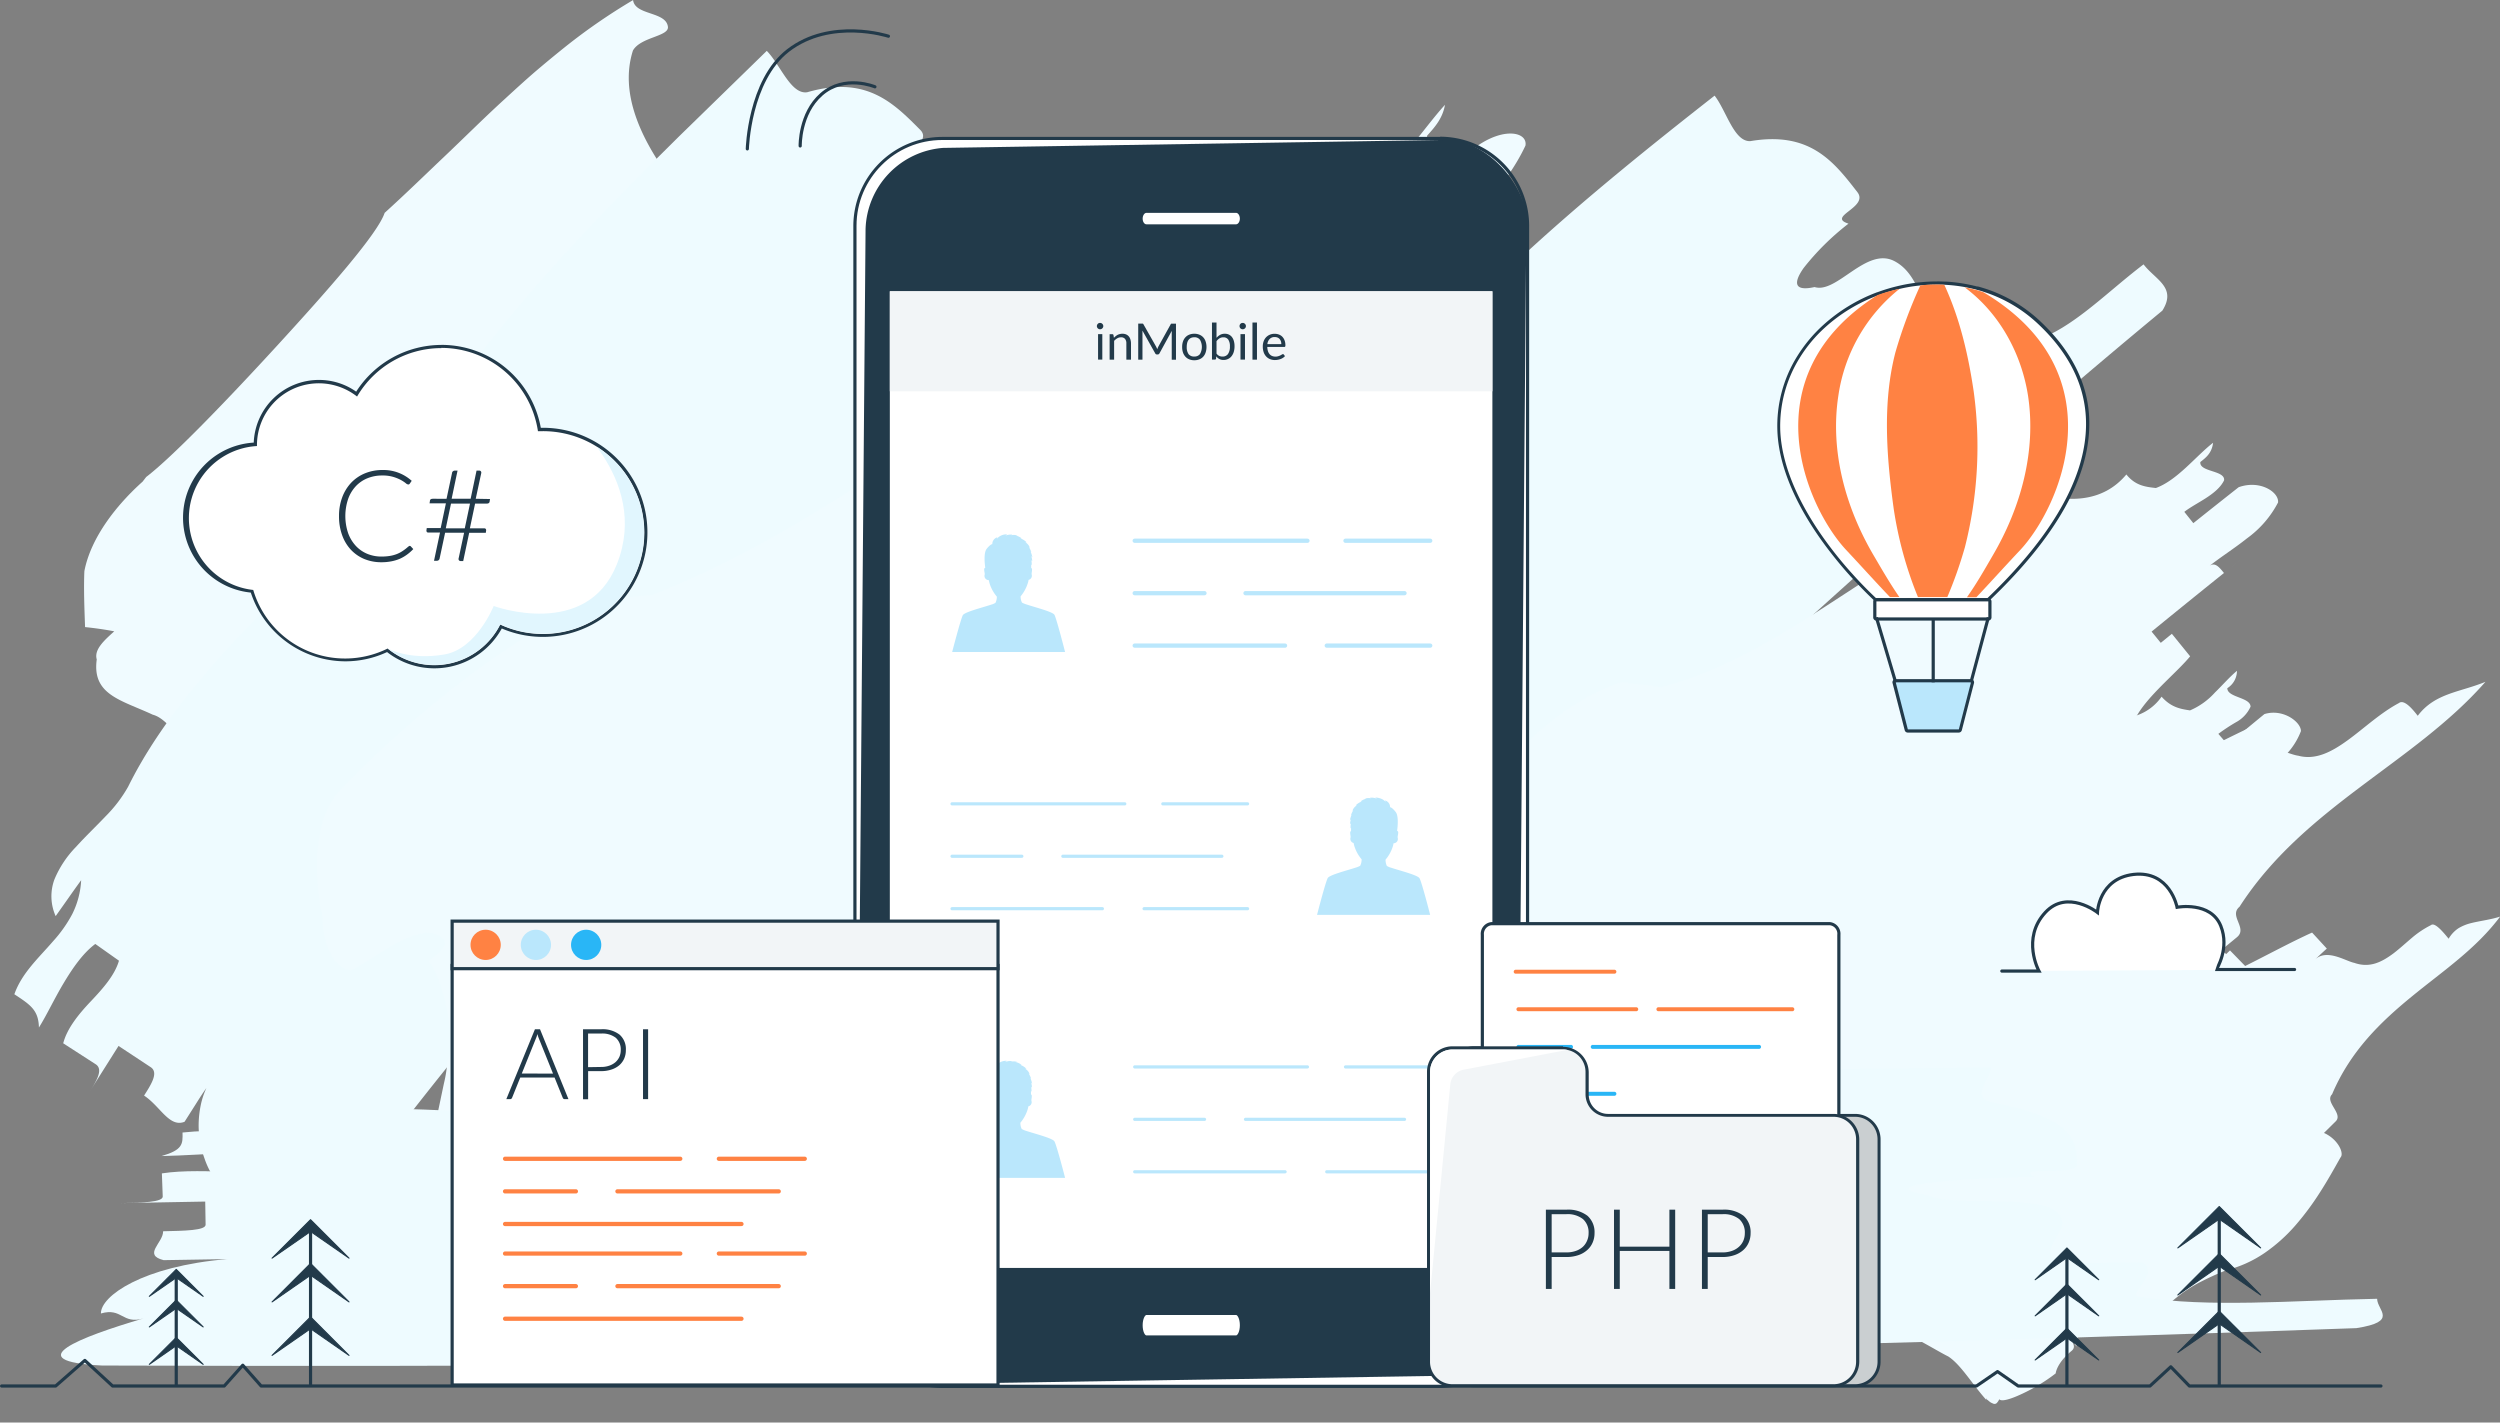 <svg id="Layer_1" data-name="Layer 1" xmlns="http://www.w3.org/2000/svg" xmlns:xlink="http://www.w3.org/1999/xlink" viewBox="0 0 588.4 334.81"><rect x="0" y="0" width="588.4" height="334.81" fill="#808080" stroke="none"/><defs><clipPath id="clip-path" transform="translate(-46.9 35.17)"><path d="M198.5,90.13a23.84,23.84,0,0,1-33.87,21.65,17.36,17.36,0,0,1-26.5,5.64,22.54,22.54,0,0,1-31.63-13.79,17,17,0,0,1,.88-33.87c0-.07,0-.13,0-.19a14.56,14.56,0,0,1,23.56-11.46,23,23,0,0,1,42.59,8.2c.38,0,.74,0,1.12,0A23.87,23.87,0,0,1,198.5,90.13Z" style="fill:none"/></clipPath><clipPath id="clip-path-2" transform="translate(-46.9 35.17)"><rect x="248.49" y="-2.22" width="157.56" height="292.96" rx="20.19" style="fill:none"/></clipPath><clipPath id="clip-path-3" transform="translate(-46.9 35.17)"><path d="M420.07,222.38v-5.24a5.3,5.3,0,0,0-5.3-5.3h-26a5.29,5.29,0,0,0-5.29,5.3v68.18a5.29,5.29,0,0,0,5.29,5.3h89.69a5.3,5.3,0,0,0,5.3-5.3V233a5.3,5.3,0,0,0-5.3-5.3H425.37A5.3,5.3,0,0,1,420.07,222.38Z" style="fill:none"/></clipPath></defs><title>Header2_API</title><path d="M150,145.54c-1.44-1.42-3.37-2.33-3.31-3.74.93-3.74,7.64-.91,8.55-4.62l-2.18-2.44c2.77-.87,5.93-1.52,8.9-2.35a129.21,129.21,0,0,0,8.69-12.12c-.93-.75-1.75-1.49-1.72-2.14.82-2,3.61-3.25,5.92-5l.51-1.29a8.15,8.15,0,0,0-1.46-2.15,15.38,15.38,0,0,1,3.08-1.94c5.68-14.52,11.06-29.92,18-46.08.53-4.48,1.08-9,2.67-12.17,2.86-4.12,8.94-6.55,12.82-9.27-8-8.34-2.63-20.2-11.83-27.69,2.67-1.86,6.68-4.63,4.81-7.32-5.58-8-10.79-18.45-7.58-28.5,1.83-3.22,8.51-3.28,8.23-5.59-.44-3.65-7.75-2.64-8.2-6.28a140,140,0,0,0-15.83,10.9q-3.75,3-7.36,6.08c-2.41,2.09-4.77,4.25-7.12,6.41-4.71,4.29-9.27,8.85-13.95,13.29s-9.35,9-14.21,13.4c-1.62,4.88-13.11,17.94-25.23,31.17s-24.89,26.43-30.9,31l-.83,1.08C74.41,83.6,68.28,91.3,66.76,99.25c-.18,4.12,0,8.69.16,13.17,2.39.25,4.7.58,6.87,1-2.39,2.15-4.79,4.3-4.12,6.62-1.14,8.33,5.7,9.52,13.19,13,3.79,1,5.84,6.49,10.42,6.77l-4,3.57c2.19,2.43,3.34-5.91,6.18-1.15-2.32.63-2.47,3.67-4.06,5.1,3.71,2.53,6.32-4.2,9.24-1-.06,1.53-8.44.25-4.8,4.3.74.81,2.33-.62,3.13-1.34-3.33,5.92-2.1,12.13,6.35,11.87-1.56,1.4-5.27,1.94-6.26,4.06l.08.05c.89-.68,3-1.27,3.78-2l-2.81,2.52c.69.39,1.39.74,2.09,1.09a6,6,0,0,0,2.91-1.17l-1.87,1.67a45.83,45.83,0,0,0,5.14,2c4.59.28,10.28,1.76,11.49.69A241,241,0,0,0,150,145.54Z" transform="translate(-46.9 35.17)" style="fill:#f0fbff"/><path d="M77.05,150c7.77-15.69,20.51-30,33.78-43.34C124,93.15,137.62,80.57,147.09,66.32c11.07-17.22,24.54-33.22,38.45-47.89,3.51-3.72,7-7.31,10.52-10.87S203.16.48,206.65-3l20.72-20.2c3.18,3.24,5.67,10.33,9.52,9.74,13.81-4,20.23,2.43,26.62,8.88,3.22,3.23-6.87,6.73-1.39,7.72a65.66,65.66,0,0,0-9.73,11.91c-2.1,3.62-2.1,6,3,4.23,5.47,1,11.53-11.28,18.62-8.7s7.25,12,14.36,14.53c2.36-2.28,7-7,9.29-9.31,5.55.87,7.34,12,9.67,9.61a30.06,30.06,0,0,0,7.28-4.12c1.16-.86,2.29-1.8,3.41-2.81s2.2-2.11,3.29-3.24c4.33-4.53,8.54-9.75,13.16-14.58,1.65,1.55,3.86,2.51,5.31,3.87A4.37,4.37,0,0,1,341.21,7a6.7,6.7,0,0,1-.81,3.87c-19.44,22.36-39.59,44-59.66,65s-40.05,41.46-59.12,61.57-37.22,39.94-54.12,59.93-32.63,40.18-47.49,61c-8.2,8.63-11.32-3.32-12.18-14.68.31,3.76-5.46.13-5.17,3.9A20.18,20.18,0,0,1,95,237.4a23,23,0,0,1-1.35-7.81,23.74,23.74,0,0,1,.43-4.3,18.49,18.49,0,0,1,1.4-4.39c-.92,1.29-1.76,2.62-2.6,3.95l-2.54,4c-3.6,1.44-5.73-3.68-9.53-6.16,1.73-2.72,3.45-5.43,1.56-6.69l-7.57-5-7,11.09c1.76-2.77,3.52-5.54,1.62-6.78l-7.64-4.93c.88-3.42,3.51-6.73,6.43-9.81s5.71-6.23,6.69-9.63L69.33,187c-2.87,2.13-5.3,5.62-7.48,9.27s-4,7.56-5.79,10.4c-.09-4.1-2-5.35-5.78-7.83,1.75-5,5.76-8.58,9.14-12.51A31.24,31.24,0,0,0,63.89,180,20,20,0,0,0,66,172c-1,1.36-2,2.77-3,4.2l-3,4.25a11.44,11.44,0,0,1-.28-8.66,24.36,24.36,0,0,1,5.08-7.65c2.19-2.43,4.67-4.78,6.88-7.11A32.38,32.38,0,0,0,77.05,150Z" transform="translate(-46.9 35.17)" style="fill:#eefbff"/><path d="M310.72,38.06l5.76-5.34c-19.14,12.07-37.25,25.83-56.26,38.79s-38.72,25.1-59.93,33.37l-12.91,1a125.44,125.44,0,0,0-15.56,8.16c-5,3-10.11,6.55-15.21,10.4a254.3,254.3,0,0,0-29.52,26.24,19.41,19.41,0,0,0-4.52,8.71,33.14,33.14,0,0,0-.86,5,44.36,44.36,0,0,0-.21,5,55.21,55.21,0,0,0,1.38,11.51c-.19,4.73,2.06,11.86,6.68,12.33a61.18,61.18,0,0,0,5.25-3.16c2-1.23,4.12-2.59,6.22-3.64a18.53,18.53,0,0,1,5.93-2,4.69,4.69,0,0,1,4.39,1.58c1.07,1.33-1.23,3.16-3.53,5.08,2.18,2.65,3.71,8,4.55,12.9s.9,9.33-.16,10.29a31.09,31.09,0,0,1-.84,5.6l-1.75,8.31c-1.21,5.83-2.08,11.62-1.8,13.75-1.12,4.84,7.54,6.92,17.05,8.31s20.59,1.82,26,.63c5.9-.55,5.5,6.54,8.86,10.41,1.2-2.17,3.17-2.66,5.08-3.14s3.89-1,5.24-3.14c.52.67,3.91-.93,8-3.28a143.48,143.48,0,0,0,12.21-7.84,8.48,8.48,0,0,1,1.37-2.07,33.4,33.4,0,0,1,6.3-5.66c2.2-1.61,1.23-3,.22-4.38l2,2.76c.12-2.2,1.79-3.42,3.62-4.49s3.81-2,4.45-3.5l2,2.76c2.68-6.18,9.18-6.73,12.7-11.44l2,2.76c2.27-1.67,4.53-3.33,5.54-2l2,2.75c3.28-.28,5.8-6.41,7.84-3.66l-2-2.75a110.76,110.76,0,0,1,12.88-8.23c4.11-2.27,8-4.17,12-6.06,22.42-8.34,43.77-29.07,62.22-49.28,2.3-2,2.35-6.51-2.14-7.16l6.82-5.84c4.53-3.93-1.12-5.84,3.36-9.8,15.06-19,32.2-35.58,48.9-52.34s32.95-33.62,46.08-52.8c-8.92,7.63-17.06,11.92-23.61,21.68-1.26-1.14-3.8-3.42-5.74-1.26-1.61,1.47-3.18,3-4.74,4.63s-3.15,3.23-4.69,4.87c-3.09,3.28-6.05,6.59-9,9.57-6,5.9-11.62,10.62-17.18,11.31-3.28.87-9-.69-15.11,5.46l6.15-6.16L390.92,70l-7.34,5.52-7.83,5.77c-5.23,3.91-10.6,7.64-15.39,10.92l-3.46-3.77c-1.4,1.28-2.78,2.59-4.2,3.86-3.08-1.28-3.82-3.45-3.14-6.18s2.82-6,5.62-9.48,6.19-7.17,9.46-10.69l4.72-5.08c1.45-1.63,2.76-3.19,3.85-4.58l-4.82-4.84-3.94,4L362.06,53c5.87-5.92,11.34-11.24,16.59-16.8l8-8.34L394.85,19l-7.56,8.16c-1.25-1.17-2.48-2.33-4.39-.32,3.79-4,8.33-8.34,12.58-12.91s8-9.58,10.45-14.83c.56-3.19-5.13-4.52-11.9.48C388.55,5.7,384.8,9.7,379.2,15.74l-2.5-2.34c3.71-4,10.59-8.84,13-14.11.55-3.19-7.46.63-6.9-2.55,1.82-2,3.64-4.07,4.19-7.24-2.74,3-5.57,6.91-8.64,10.54a56,56,0,0,1-9.69,9.52c-3.08.84-6.22,1.56-8.68-.78-8,10.91-19.31,14.9-30.9,14.3-2.14-.31-5.26,2.1-8.56,5.28-1.64,1.61-3.37,3.35-5,5S312.16,36.72,310.72,38.06Z" transform="translate(-46.9 35.17)" style="fill:#f0fbff"/><path d="M293.82,137.81a113.5,113.5,0,0,1,16.12-18.51c3.06-2.9,6.25-5.74,9.5-8.53s6.62-5.52,10-8.26c13.39-11,27-21.7,36.71-34.49,22.83-31.34,54.57-57.39,84.3-80.68C453.23-9.09,455-1.8,458.84-1.95c14.07-2.38,19.63,4.8,25.21,12,2.79,3.59-7.33,5.75-2.09,7.42a60,60,0,0,0-10.55,10.43c-2.33,3.31-2.48,5.61,2.57,4.49,5.23,1.64,12.18-9.56,18.79-6.1s6,12.63,12.57,16.1l9.7-7.53c5.2,1.73,5.92,12.65,8.34,10.78,5-1,9.57-3.83,14.11-7.29s9.06-7.61,13.92-11.3c2.75,3.61,7.89,5.4,4.42,10.89-41,33.9-80.94,70.24-120.62,106.58s-79.21,72.67-120,106.77c-10.36,6.7-10.05-6.1-8.1-17.35-.64,3.74-5.33-1.2-6,2.56-4.69-4.93-8.09-17.39-.68-27.49l-6.71,6.34c-3.79.47-4.68-4.95-7.8-8.25,2.24-2.12,4.48-4.25,2.92-5.9l-6.22-6.61-9,8.53c2.24-2.13,4.49-4.26,2.93-5.91l-6.24-6.6c2.94-6,12.89-9,15.88-14.91l-4.64-5c-6.11,2.61-11.41,10.63-15.92,14.94.71-3.8-.85-5.45-4-8.75,5.28-8.1,16.78-9.52,19-20.89l-6.88,6.39c-1.59-6.3,2.06-10.45,6.77-14S291.09,141.79,293.82,137.81Z" transform="translate(-46.9 35.17)" style="fill:#eefbff"/><path d="M511,88.52l3.94-3.23c-13.9,5.87-26.1,14.33-38.35,22.24S452,122.85,438,126.54l-9.42-1.13C415.21,129.69,403.74,141,396,151.24c-1,1.27-1.21,3.35-1,5.74,0,.6.11,1.22.19,1.85s-.06,1.47-.05,2.2,0,1.54,0,2.31.05,1.52,0,2.32c0,1.6.12,3,.15,4.48a28.83,28.83,0,0,0,.38,3.7c.41,2,.8,3.24.8,3.24a17.58,17.58,0,0,0,2,7.42c1.26,2.34,3,4.19,5.11,4.57.6-.29,1.28-.65,2-1.08l2.43-1.43c1-.57,1.83-1,2.74-1.5a19.15,19.15,0,0,1,2.48-1l.59-.19.5-.1c.32,0,.65-.08,1-.1a7,7,0,0,1,1.89.16,6.09,6.09,0,0,1,3.46,2.37c1,1.36-.26,2.35-1.56,3.34a28.27,28.27,0,0,1,3,5.34,59.52,59.52,0,0,1,2.33,6.69c1.25,4.44,2,8.32,1.3,8.91.43,1.91.32,6.59,1.19,11.38a36.72,36.72,0,0,0,1.81,6.8,24.48,24.48,0,0,0,2.19,4.52c.15,1.78,2.08,3.33,5,4.62,1.59.63,2.84,1.23,4.36,1.84l4.81,1.91c3.35,1.32,6.94,2.9,9.92,4.4,1.5.75,2.85,1.45,4,2.06a6.32,6.32,0,0,1,1.39.93,6.61,6.61,0,0,0,1.11.64c3.43,1.65,5.17,6.79,8.48,10.71-.07-.48.19-.69.68-.8.18,0,.59-.11,1-.17s.78-.09,1.18-.13c1.58-.14,3.17-.28,4.08-2,.52.68,3.18-.28,6.25-1.82a58.45,58.45,0,0,0,8.5-5.3s.37-2.43,4.44-5.69c1.37-1.09.3-2.43-.76-3.76l2.13,2.67c-.77-3.76,4.09-3.26,4.39-5.69l2.14,2.67c.54-4.84,5.38-4.35,7-7.85l2.15,2.66c1.35-1.09,2.7-2.17,3.77-.85l2.15,2.65c2.42.24,2.92-4.59,5.08-1.94L522,232.2c5.35-4.35,10.39-6.28,15.42-8.21,14.9-3.39,25.77-16.84,35.18-29.07,1.29-1.07.4-4.77-3.06-6.33,1.28-1.07,2.58-2.13,3.86-3.19,2.57-2.13-2-5,.59-7.15,15.18-23.57,41.06-33.75,57.89-52.95-6,2.48-11.9,2.63-15.94,8-1.05-1.35-3.16-4-4.43-3-4.36,2.31-8.26,6-12.07,8.76s-7.56,4.73-11.64,3.63c-2.36-.29-6.88-3.22-10.75-.05l3.87-3.16-3.23-4c-6.25,2.89-13.8,6.84-20.06,9.79l-3.25-3.95-2.59,2.13c-10.2-7.11,5.15-17.53,10.58-24.15L558.07,114l-2.61,2.13-2.16-2.65c7.83-6.39,14.38-11.68,22.3-18l-5.27,4.21c-1.07-1.33-2.14-2.67-3.46-1.62,2.64-2.11,5.88-4.14,8.85-6.51a24.23,24.23,0,0,0,7.34-8.46c.28-2.4-4.19-5.41-9.27-3.6-4,3.15-6.68,5.28-10.67,8.46L561,85.3c2.68-2.12,7.7-4,9.36-7.42.29-2.4-5.88-1.91-5.59-4.31,1.36-1.06,2.71-2.12,3-4.53-4.1,3.18-8.38,8.78-13.46,10.65-2.4-.27-4.81-.53-6.95-3.19-5.58,6.69-14.1,7-23.45,3.63C520.41,78.56,514.9,85.29,511,88.52Z" transform="translate(-46.9 35.17)" style="fill:#f0fbff"/><path d="M524.18,139.47l3.08-3c-11.81,5.4-21.3,13.16-30.6,20s-18.49,12.83-29.56,14.93c-2-.46-6.06-1.42-8.06-1.91C448.76,171.9,441.73,180,436.93,188a2.22,2.22,0,0,0-.19.41l-.07.24c0,.07-.12.22-.17.33a9.28,9.28,0,0,0-.62,1.55,16.57,16.57,0,0,0-.54,1.88l-.21,1c-.08.36-.15.73-.21,1.1-.14.75-.2,1.48-.29,2.27s-.17,1.62-.21,2.42q0,.6,0,1.2c0,.38.06.75.1,1.13.07.74.18,1.47.29,2.19a47.08,47.08,0,0,0,1.87,7.31c.63,1.87,1.13,3,1.13,3,.69,4.14,4.17,10.49,8,11.41a37.37,37.37,0,0,0,3.53-2c.68-.39,1.37-.79,2.1-1.15.36-.19.72-.36,1.09-.53s.81-.37,1.21-.53c3.26-1.32,5.88-1.1,7.94,1.61,1,1.36-.22,2.29-1.73,3.52a28.08,28.08,0,0,1,3.13,5.29c1,2.09,1.92,4.37,2.8,6.45,1.7,4.16,3,7.71,2.45,8.23.66,1.8,1.22,6.11,2.62,10.48a37.48,37.48,0,0,0,4.7,10.2c.31,1.58,2.23,3.13,5.06,4.55,1.52.69,2.79,1.39,4.27,2.1l4.65,2.19c3.22,1.5,6.58,3.17,9.43,4.72s5.12,2.91,6.37,3.51c3,1.94,5.59,6.46,9,10.27a.62.62,0,0,1-.06-.41s0,0,.07.12l.11.16a2.26,2.26,0,0,0,.21.16l.48.4a2.75,2.75,0,0,0,.58.32c.21.08.33.18.55.15a.7.7,0,0,0,.49-.2s.18-.2.29-.36a3.45,3.45,0,0,0,.3-.54c.52.68,2.91-.09,5.64-1.4a41.16,41.16,0,0,0,7.64-4.68s.14-2.33,3.75-5.31c1.21-1,.11-2.31-1-3.62l2.2,2.62c-1-3.6,3.54-3,3.6-5.33l2.23,2.59c.08-4.61,4.71-4,5.83-7.37l2.28,2.55c1.13-1,2.25-2,3.4-.78l2.29,2.54c2.29.22,2.26-4.37,4.57-1.85l-2.31-2.52a33.91,33.91,0,0,1,6.67-4.75,69.57,69.57,0,0,1,6.64-3.05,28.14,28.14,0,0,0,9-4.05,38.67,38.67,0,0,0,7.23-6.46,65,65,0,0,0,5.82-7.82c1.77-2.75,3.29-5.47,4.82-8.2.94-.93-.53-4.3-3.88-5.78l2.76-2.73c1.84-1.81-2.68-4.56-.85-6.37,4.33-10.23,11.51-17.09,18.88-23.11s15-11.13,20.67-18.71c-2.32.74-4.69,1-6.82,1.53a10.74,10.74,0,0,0-3,1.22,7.49,7.49,0,0,0-2.3,2.46c-1.08-1.32-3.24-4-4.16-3.2a22.62,22.62,0,0,0-4.59,3.08c-1.43,1.21-2.79,2.46-4.17,3.52-2.78,2.07-5.6,3.57-9.28,2.28-2.06-.41-6.47-3.42-9.26-.77.93-.88,1.86-1.76,2.79-2.59-1.15-1.26-3.47-3.77-3.47-3.77-4.91,2.22-10.8,5.41-15.75,7.87l-3.57-3.67-1.89,1.83c-5.14-3.36-4.79-7.27-2.67-11.1s6-7.46,7.85-10.38l-4.64-5-2,1.85-2.33-2.49c2.95-2.81,5.77-5.27,8.52-7.8s5.63-4.91,8.7-7.6l-4.1,3.57c-1.12-1.29-2.25-2.58-3.28-1.68,2.08-1.79,4.64-3.53,7-5.48a16.58,16.58,0,0,0,5.54-7.34c0-2.18-4.27-5.36-8.6-4-3.26,2.68-5.45,4.46-8.6,7.24l-2.24-2.59a43.59,43.59,0,0,1,4.16-2.74,7.8,7.8,0,0,0,3.42-3.65c0-2.24-5.48-2.13-5.47-4.36a4.83,4.83,0,0,0,2.27-4.08c-1.68,1.38-3.36,3.33-5.18,5.1a16.74,16.74,0,0,1-5.87,4.21c-2.21-.34-4.43-.68-6.69-3.23a11.7,11.7,0,0,1-8.71,5c-3.61.37-7.77-.41-12.27-2-1.69-.75-3.58.44-5.43,2.19S525.74,138,524.18,139.47Z" transform="translate(-46.9 35.17)" style="fill:#f0fbff"/><path d="M170.14,226.28c49.65-5,110.29.64,160.34-3.65,60.06-5.7,125.09-5.95,185-6.57,0,2.72-4.92,6.86.09,8.17,20,3.85,20.1,9.3,20.16,14.75,0,2.72-15,.17-10,2.84-15,.2-40,1.75-25,4.34,5,2.7,25-.25,30.07,3.77s-4.9,8.23.15,12.26l20.06-.26c5,2.66-4.9,8.25.11,8.18,7.55,1.25,16.34,1.46,25.76,1.31s19.46-.72,29.5-.91c0,2.72,5.16,5.35-4.87,6.91q-66,2.38-132.59,4.07t-133.25,2.92q-66.64,1.17-133,1.64c-44.2.3-88.2.32-131.77.17-19.94-1-5.14-6.7,9.75-11.08-5,1.46-5-2.63-10-1.17-.08-4.07,9.76-11.13,29.76-12.8l-15,.25c-5-1.26-.07-4.08-.12-6.8,5-.11,10-.18,10-1.54s-.07-4.09-.09-5.45l-20,.37c5-.1,10-.19,10-1.55L85,241c10-1.56,25.09,1,35.11-.55l-.06-4.08c-10.06-1.2-25.08.35-35.12.55,5-1.46,5-2.82,4.93-5.54,15-1.59,30.16,2.23,45.15-2l-15.05.19C130,222.61,155.11,227.75,170.14,226.28Z" transform="translate(-46.9 35.17)" style="fill:#eefbff"/><polyline points="0.38 326.21 13.1 326.21 19.97 320.19 26.5 326.21 52.78 326.21 57.14 321.32 61.46 326.21 465.19 326.21 470.14 322.82 475 326.21 506.02 326.21 510.92 321.69 515.29 326.21 560.38 326.21" style="fill:none;stroke:#223a4a;stroke-linecap:round;stroke-linejoin:round;stroke-width:0.75px"/><path d="M518.05,193.38l8.74,0s-4.21-7.66,1.51-13.81c5.15-5.55,12.25,0,12.25,0s.32-7.93,8.46-8.93c8.63-1,10.29,7.72,10.29,7.72s7.93-1.48,10.29,4.41c2.12,5.28-1,10.09-1,10.24l18.36,0" transform="translate(-46.9 35.17)" style="fill:#fff;stroke:#223a4a;stroke-linecap:round;stroke-miterlimit:10;stroke-width:0.75px"/><line x1="41.48" y1="299.37" x2="41.48" y2="326.04" style="fill:#fff;stroke:#223a4a;stroke-linecap:round;stroke-miterlimit:10;stroke-width:0.75px"/><polygon points="35.14 305.11 41.48 298.76 47.82 305.11 41.48 300.71 35.14 305.11" style="fill:#223a4a;stroke:#223a4a;stroke-linecap:round;stroke-linejoin:round;stroke-width:0.25px"/><polygon points="35.14 312.31 41.48 305.97 47.82 312.31 41.48 307.91 35.14 312.31" style="fill:#223a4a;stroke:#223a4a;stroke-linecap:round;stroke-linejoin:round;stroke-width:0.25px"/><polygon points="35.14 321.12 41.48 314.78 47.82 321.12 41.48 316.72 35.14 321.12" style="fill:#223a4a;stroke:#223a4a;stroke-linecap:round;stroke-linejoin:round;stroke-width:0.25px"/><line x1="73.09" y1="287.93" x2="73.09" y2="326.04" style="fill:#fff;stroke:#223a4a;stroke-linecap:round;stroke-miterlimit:10;stroke-width:0.75px"/><polygon points="64.03 296.12 73.09 287.06 82.15 296.12 73.09 289.84 64.03 296.12" style="fill:#223a4a;stroke:#223a4a;stroke-linecap:round;stroke-linejoin:round;stroke-width:0.25px"/><polygon points="64.03 306.42 73.09 297.35 82.15 306.42 73.09 300.13 64.03 306.42" style="fill:#223a4a;stroke:#223a4a;stroke-linecap:round;stroke-linejoin:round;stroke-width:0.25px"/><polygon points="64.03 319.01 73.09 309.94 82.15 319.01 73.09 312.72 64.03 319.01" style="fill:#223a4a;stroke:#223a4a;stroke-linecap:round;stroke-linejoin:round;stroke-width:0.25px"/><line x1="522.32" y1="284.9" x2="522.32" y2="325.9" style="fill:#fff;stroke:#223a4a;stroke-linecap:round;stroke-miterlimit:10;stroke-width:0.75px"/><polygon points="512.57 293.71 522.32 283.96 532.07 293.71 522.32 286.93 512.57 293.71" style="fill:#223a4a;stroke:#223a4a;stroke-linecap:round;stroke-linejoin:round;stroke-width:0.25px"/><polygon points="512.57 304.79 522.32 295.04 532.07 304.79 522.32 298.01 512.57 304.79" style="fill:#223a4a;stroke:#223a4a;stroke-linecap:round;stroke-linejoin:round;stroke-width:0.25px"/><polygon points="512.57 318.33 522.32 308.58 532.07 318.33 522.32 311.55 512.57 318.33" style="fill:#223a4a;stroke:#223a4a;stroke-linecap:round;stroke-linejoin:round;stroke-width:0.25px"/><line x1="486.47" y1="294.43" x2="486.47" y2="325.9" style="fill:#fff;stroke:#223a4a;stroke-linecap:round;stroke-miterlimit:10;stroke-width:0.75px"/><polygon points="478.99 301.2 486.47 293.71 493.96 301.2 486.47 295.99 478.99 301.2" style="fill:#223a4a;stroke:#223a4a;stroke-linecap:round;stroke-linejoin:round;stroke-width:0.25px"/><polygon points="478.99 309.7 486.47 302.21 493.96 309.7 486.47 304.49 478.99 309.7" style="fill:#223a4a;stroke:#223a4a;stroke-linecap:round;stroke-linejoin:round;stroke-width:0.25px"/><polygon points="478.99 320.09 486.47 312.61 493.96 320.09 486.47 314.89 478.99 320.09" style="fill:#223a4a;stroke:#223a4a;stroke-linecap:round;stroke-linejoin:round;stroke-width:0.25px"/><path d="M222.79-.13s.42-16.06,9.58-23.15C242.44-31.06,256-26.65,256-26.65" transform="translate(-46.9 35.17)" style="fill:none;stroke:#223a4a;stroke-linecap:round;stroke-miterlimit:10;stroke-width:0.75px"/><path d="M235.23-.82s-.17-7.63,5-12.14c5.44-4.79,12.59-1.78,12.59-1.78" transform="translate(-46.9 35.17)" style="fill:none;stroke:#223a4a;stroke-linecap:round;stroke-miterlimit:10;stroke-width:0.75px"/><path d="M149.11,121.72a17.5,17.5,0,0,1-11-3.86,22.67,22.67,0,0,1-9.93,2.28A23.13,23.13,0,0,1,106.21,104a17.34,17.34,0,0,1,.78-34.6,14.94,14.94,0,0,1,23.83-11.84,23.36,23.36,0,0,1,43,8.37h.1l.7,0a24.25,24.25,0,1,1,0,48.49,23.9,23.9,0,0,1-9.83-2.11A17.7,17.7,0,0,1,149.11,121.72Z" transform="translate(-46.9 35.17)" style="fill:#fff"/><path d="M150.77,46.71a23,23,0,0,1,22.74,19.6c.38,0,.74,0,1.12,0a23.87,23.87,0,1,1-10,45.52,17.36,17.36,0,0,1-26.5,5.64,22.54,22.54,0,0,1-31.63-13.79,17,17,0,0,1,.88-33.87c0-.07,0-.13,0-.19a14.56,14.56,0,0,1,23.56-11.46,23,23,0,0,1,19.85-11.4m0-.75a23.9,23.9,0,0,0-20.06,11,15.18,15.18,0,0,0-8.77-2.76A15.35,15.35,0,0,0,106.62,69a17.71,17.71,0,0,0-.69,35.3,23.51,23.51,0,0,0,22.22,16.18A23.13,23.13,0,0,0,138,118.3,18.11,18.11,0,0,0,165,112.75a24.61,24.61,0,1,0,9.67-47.24l-.49,0A23.74,23.74,0,0,0,150.77,46Z" transform="translate(-46.9 35.17)" style="fill:#223a4a"/><g style="clip-path:url(#clip-path)"><path d="M179.23,61.62s21,15.49,12.86,36c-7.08,17.87-29,9.84-29,9.84s-4,10.08-11.56,11.4c-8.36,1.45-13.41-1.43-13.41-1.43l14.55,28.46,65.95-32.09-5.45-49.53Z" transform="translate(-46.9 35.17)" style="fill:#e1f6fe"/></g><path d="M143.32,93.31a.33.33,0,0,1,.25.1l.6.65a10.74,10.74,0,0,1-1.43,1.27,9.35,9.35,0,0,1-1.7,1,9.94,9.94,0,0,1-2,.61,12.16,12.16,0,0,1-2.42.22,10.47,10.47,0,0,1-4-.77,9.2,9.2,0,0,1-3.15-2.19,9.89,9.89,0,0,1-2.05-3.43,12.94,12.94,0,0,1-.73-4.47,12.44,12.44,0,0,1,.75-4.41,10.19,10.19,0,0,1,2.1-3.43,9.45,9.45,0,0,1,3.24-2.22,10.83,10.83,0,0,1,4.17-.79A9.92,9.92,0,0,1,143.8,78l-.47.68a.41.41,0,0,1-.37.18,1.22,1.22,0,0,1-.59-.33,8.09,8.09,0,0,0-1.12-.73,9.84,9.84,0,0,0-1.8-.73,8.77,8.77,0,0,0-2.57-.33,9.16,9.16,0,0,0-3.52.66,7.73,7.73,0,0,0-2.74,1.89,8.62,8.62,0,0,0-1.79,3,12.63,12.63,0,0,0,0,8,8.81,8.81,0,0,0,1.8,3,7.7,7.7,0,0,0,2.69,1.88,8.62,8.62,0,0,0,3.35.65,12.28,12.28,0,0,0,2-.15,8,8,0,0,0,1.65-.45,7.38,7.38,0,0,0,1.39-.74,10.58,10.58,0,0,0,1.28-1l.15-.09A.28.28,0,0,1,143.32,93.31Z" transform="translate(-46.9 35.17)" style="fill:#223a4a"/><path d="M162.23,82.28l-.09.57a.52.52,0,0,1-.19.38.76.76,0,0,1-.47.12h-2.76l-1.23,5.83h3.38a.46.46,0,0,1,.36.14.57.57,0,0,1,.07.46l-.06.45h-3.91l-1.41,6.65h-.6a.49.49,0,0,1-.4-.18.52.52,0,0,1-.07-.48l1.28-6h-4.47l-1.28,6a.67.67,0,0,1-.25.46.77.77,0,0,1-.45.14h-.63l1.41-6.65h-2.73a.46.46,0,0,1-.37-.13.65.65,0,0,1-.08-.48l.06-.44h3.28l1.23-5.83H148l.09-.57c0-.33.27-.5.68-.5H152l1.29-6.06a.59.59,0,0,1,.23-.42.71.71,0,0,1,.46-.15h.61l-1.39,6.63h4.47l1.39-6.63h.63a.48.48,0,0,1,.39.17.53.53,0,0,1,.08.46l-1.29,6Zm-4.71,1.07h-4.47l-1.23,5.83h4.47Z" transform="translate(-46.9 35.17)" style="fill:#223a4a"/><rect x="201.22" y="32.58" width="158.31" height="293.71" rx="20.57" style="fill:#223a4a"/><path d="M385.86-2.22A20.25,20.25,0,0,1,406.05,18V270.55a20.24,20.24,0,0,1-20.19,20.19H268.69a20.25,20.25,0,0,1-20.2-20.19V18a20.26,20.26,0,0,1,20.2-20.2H385.86m0-.75H268.69a21,21,0,0,0-20.95,21V270.55a21,21,0,0,0,20.95,20.94H385.86a21,21,0,0,0,20.94-20.94V18A21,21,0,0,0,385.86-3Z" transform="translate(-46.9 35.17)" style="fill:#223a4a"/><path d="M316.73,18h21.09c.7,0,1.27-.77,1.27-1.72h0c0-1-.57-1.73-1.27-1.73H316.73c-.7,0-1.27.78-1.27,1.73h0C315.46,17.18,316,18,316.73,18Z" transform="translate(-46.9 35.17)" style="fill:#fff"/><path d="M316.73,18h21.09c.7,0,1.27-.77,1.27-1.72s-.57-1.73-1.27-1.73H316.73c-.7,0-1.27.78-1.27,1.73S316,18,316.73,18Z" transform="translate(-46.9 35.17)" style="fill:none;stroke:#223a4a;stroke-miterlimit:10;stroke-width:0.75px"/><path d="M316.73,279.51h21.09c.7,0,1.27-1.25,1.27-2.78h0c0-1.53-.57-2.78-1.27-2.78H316.73c-.7,0-1.27,1.25-1.27,2.78h0C315.46,278.26,316,279.51,316.73,279.51Z" transform="translate(-46.9 35.17)" style="fill:#fff"/><path d="M316.73,279.51h21.09c.7,0,1.27-1.25,1.27-2.78s-.57-2.78-1.27-2.78H316.73c-.7,0-1.27,1.25-1.27,2.78S316,279.51,316.73,279.51Z" transform="translate(-46.9 35.17)" style="fill:none;stroke:#223a4a;stroke-miterlimit:10;stroke-width:0.75px"/><g style="clip-path:url(#clip-path-2)"><path d="M385.86-2.22l-117,1.86a19.77,19.77,0,0,0-18.24,19.07l-2.09,251.84L235.25-11.35Z" transform="translate(-46.9 35.17)" style="fill:#fff"/><path d="M268.8,290.5l117-1.85a19.79,19.79,0,0,0,18.25-19.08l2.08-251.84,13.24,281.9Z" transform="translate(-46.9 35.17)" style="fill:#fff"/></g><rect x="209.06" y="68.19" width="142.57" height="230.62" style="fill:#fff"/><path d="M398.15,33.39V263.25H256.33V33.39H398.15m.75-.75H255.58V264H398.9V32.64Z" transform="translate(-46.9 35.17)" style="fill:#223a4a"/><rect x="209.43" y="68.56" width="141.82" height="23.54" style="fill:#f2f5f7"/><path d="M306.57,41.58a.68.68,0,0,1-.06.29.81.81,0,0,1-.17.24.78.78,0,0,1-.24.16.77.77,0,0,1-.3.06.64.64,0,0,1-.28-.06.74.74,0,0,1-.4-.4.68.68,0,0,1-.06-.29.72.72,0,0,1,.06-.29.78.78,0,0,1,.16-.24.81.81,0,0,1,.24-.17.82.82,0,0,1,.28-.05,1,1,0,0,1,.3.05.87.87,0,0,1,.41.41A.72.72,0,0,1,306.57,41.58Zm-.23,1.89v6h-1v-6Z" transform="translate(-46.9 35.17)" style="fill:#223a4a"/><path d="M309.07,44.34a3.88,3.88,0,0,1,.42-.39,3.37,3.37,0,0,1,.46-.31,2.39,2.39,0,0,1,.53-.19,2.22,2.22,0,0,1,.59-.07,2.14,2.14,0,0,1,.87.16,1.71,1.71,0,0,1,.63.46,1.91,1.91,0,0,1,.38.72,3.14,3.14,0,0,1,.14.94v3.82H312V45.66a1.6,1.6,0,0,0-.31-1.06,1.16,1.16,0,0,0-.95-.38,1.67,1.67,0,0,0-.87.23,2.84,2.84,0,0,0-.75.61v4.42h-1.06v-6h.63a.27.27,0,0,1,.28.22Z" transform="translate(-46.9 35.17)" style="fill:#223a4a"/><path d="M323.68,41v8.5h-1V43l0-.29L319.79,48a.46.46,0,0,1-.42.26h-.17a.45.45,0,0,1-.41-.26l-3-5.35c0,.21,0,.41,0,.59v6.24h-1V41h.84a.7.7,0,0,1,.24,0,.3.3,0,0,1,.16.17L319,46.41c.05.09.09.19.14.3a2.88,2.88,0,0,1,.13.31l.12-.32.14-.3,2.89-5.22a.3.3,0,0,1,.16-.17.7.7,0,0,1,.24,0Z" transform="translate(-46.9 35.17)" style="fill:#223a4a"/><path d="M328,43.38a3,3,0,0,1,1.18.22,2.42,2.42,0,0,1,.91.62,2.64,2.64,0,0,1,.57,1,3.91,3.91,0,0,1,.2,1.28,4,4,0,0,1-.2,1.28,2.68,2.68,0,0,1-.57,1,2.42,2.42,0,0,1-.91.62,3,3,0,0,1-1.18.22,3.06,3.06,0,0,1-1.2-.22,2.46,2.46,0,0,1-.9-.62,2.85,2.85,0,0,1-.58-1,4,4,0,0,1-.19-1.28,3.91,3.91,0,0,1,.19-1.28,2.8,2.8,0,0,1,.58-1,2.46,2.46,0,0,1,.9-.62A3.06,3.06,0,0,1,328,43.38Zm0,5.36a1.57,1.57,0,0,0,1.33-.59,3.39,3.39,0,0,0,0-3.34,1.55,1.55,0,0,0-1.33-.6,2,2,0,0,0-.79.15,1.53,1.53,0,0,0-.56.45,2,2,0,0,0-.33.71,4,4,0,0,0-.11,1,2.81,2.81,0,0,0,.44,1.67A1.6,1.6,0,0,0,328,48.74Z" transform="translate(-46.9 35.17)" style="fill:#223a4a"/><path d="M333.22,44.34a3.11,3.11,0,0,1,.85-.7,2.22,2.22,0,0,1,1.11-.26,2.13,2.13,0,0,1,.95.2,2,2,0,0,1,.72.58,2.69,2.69,0,0,1,.45.93,4.31,4.31,0,0,1,.16,1.23,4.6,4.6,0,0,1-.18,1.33,3.05,3.05,0,0,1-.51,1,2.18,2.18,0,0,1-.82.66,2.38,2.38,0,0,1-1.08.24,2.05,2.05,0,0,1-1-.23,2.1,2.1,0,0,1-.71-.63l-.05.55a.25.25,0,0,1-.27.22h-.69V40.74h1.07Zm0,3.7a1.69,1.69,0,0,0,.63.55,1.8,1.8,0,0,0,.77.16,1.53,1.53,0,0,0,1.3-.6,3,3,0,0,0,.45-1.79,2.72,2.72,0,0,0-.4-1.62,1.35,1.35,0,0,0-1.14-.52,1.63,1.63,0,0,0-.9.24,2.49,2.49,0,0,0-.71.67Z" transform="translate(-46.9 35.17)" style="fill:#223a4a"/><path d="M340.14,41.58a.68.68,0,0,1-.06.29.81.81,0,0,1-.17.24.78.78,0,0,1-.24.16.72.72,0,0,1-.29.06.68.68,0,0,1-.29-.06.78.78,0,0,1-.24-.16,1,1,0,0,1-.16-.24.68.68,0,0,1-.05-.29.71.71,0,0,1,.05-.29,1,1,0,0,1,.16-.24.81.81,0,0,1,.24-.17.88.88,0,0,1,.29-.05.93.93,0,0,1,.29.05.87.87,0,0,1,.41.41A.72.72,0,0,1,340.14,41.58Zm-.22,1.89v6h-1.06v-6Z" transform="translate(-46.9 35.17)" style="fill:#223a4a"/><path d="M342.74,40.74v8.74h-1.06V40.74Z" transform="translate(-46.9 35.17)" style="fill:#223a4a"/><path d="M349.33,48.64a1.85,1.85,0,0,1-.47.41,2.62,2.62,0,0,1-.58.29,4,4,0,0,1-1.31.23,3,3,0,0,1-1.14-.21,2.42,2.42,0,0,1-.91-.62,2.74,2.74,0,0,1-.6-1,4.15,4.15,0,0,1-.21-1.37,3.52,3.52,0,0,1,.19-1.18,2.74,2.74,0,0,1,.55-.94,2.57,2.57,0,0,1,.89-.63,2.78,2.78,0,0,1,1.17-.23,2.7,2.7,0,0,1,1,.18,2.17,2.17,0,0,1,.8.52,2.39,2.39,0,0,1,.52.84,3.19,3.19,0,0,1,.2,1.15.64.64,0,0,1-.06.33.22.22,0,0,1-.2.08h-4a3.53,3.53,0,0,0,.16,1,2,2,0,0,0,.39.71,1.67,1.67,0,0,0,.59.42,2.11,2.11,0,0,0,.77.14,2,2,0,0,0,.69-.1,3.35,3.35,0,0,0,.49-.19l.35-.2a.45.45,0,0,1,.24-.09.21.21,0,0,1,.2.1Zm-.86-2.82a2,2,0,0,0-.1-.67,1.62,1.62,0,0,0-.3-.53,1.36,1.36,0,0,0-.48-.34,1.71,1.71,0,0,0-.65-.12,1.59,1.59,0,0,0-1.2.44,2,2,0,0,0-.55,1.22Z" transform="translate(-46.9 35.17)" style="fill:#223a4a"/><line x1="267.06" y1="127.27" x2="307.72" y2="127.27" style="fill:none;stroke:#bae7fc;stroke-linecap:round;stroke-miterlimit:10"/><line x1="316.67" y1="127.27" x2="336.62" y2="127.27" style="fill:none;stroke:#bae7fc;stroke-linecap:round;stroke-miterlimit:10"/><line x1="267.06" y1="139.61" x2="283.49" y2="139.61" style="fill:none;stroke:#bae7fc;stroke-linecap:round;stroke-miterlimit:10"/><line x1="293.14" y1="139.61" x2="330.57" y2="139.61" style="fill:none;stroke:#bae7fc;stroke-linecap:round;stroke-miterlimit:10"/><line x1="267.06" y1="151.95" x2="302.45" y2="151.95" style="fill:none;stroke:#bae7fc;stroke-linecap:round;stroke-miterlimit:10"/><line x1="312.26" y1="151.95" x2="336.62" y2="151.95" style="fill:none;stroke:#bae7fc;stroke-linecap:round;stroke-miterlimit:10"/><path d="M297.58,118.29H271s2-7.71,2.51-8.67c.44-.76,4.72-1.82,6.7-2.49a3,3,0,0,0,1-.44l0,0a3.34,3.34,0,0,0,.31-1.43,9,9,0,0,1-1.64-2.89,7.81,7.81,0,0,1-.25-1h0a1,1,0,0,1-1-1.21c.12-.37-.09-.71-.09-1.32a.34.34,0,0,1,.25-.37c-.14-1-.4-3.53.33-4.46.92-1.16,1.33-1.11,1.33-1.11a1.62,1.62,0,0,1,1.2-1.61l-.17.39a3,3,0,0,1,2.47-1.08l-.44.3a3.72,3.72,0,0,1,1.67-.24l-.3.15a2.72,2.72,0,0,1,1.53.08H286a3.28,3.28,0,0,1,1.37.66l-.3,0a3.73,3.73,0,0,1,1.45.92h-.3a2.26,2.26,0,0,1,1.06,1.28l-.2-.16a6.32,6.32,0,0,1,.56,1.2l-.18-.17a9.23,9.23,0,0,1,.43,1.38l-.27-.32a5.27,5.27,0,0,1,.23,1.24l-.21-.26a6.44,6.44,0,0,1,.09,1.24l-.13-.23s0,.4,0,.82a.41.41,0,0,1,.2.38c0,.6-.17.9-.06,1.27a1,1,0,0,1-.75,1.17,5.09,5.09,0,0,1-.26,1,9,9,0,0,1-1.62,2.88h0a3.06,3.06,0,0,0,.33,1.47l0,0a5.81,5.81,0,0,0,1.11.45c2,.67,6.11,1.7,6.53,2.43C295.61,110.58,297.58,118.29,297.58,118.29Z" transform="translate(-46.9 35.17)" style="fill:#bae7fc"/><line x1="224.07" y1="189.19" x2="264.73" y2="189.19" style="fill:none;stroke:#bae7fc;stroke-linecap:round;stroke-miterlimit:10;stroke-width:0.75px"/><line x1="273.68" y1="189.19" x2="293.63" y2="189.19" style="fill:none;stroke:#bae7fc;stroke-linecap:round;stroke-miterlimit:10;stroke-width:0.75px"/><line x1="224.07" y1="201.53" x2="240.5" y2="201.53" style="fill:none;stroke:#bae7fc;stroke-linecap:round;stroke-miterlimit:10;stroke-width:0.75px"/><line x1="250.15" y1="201.53" x2="287.58" y2="201.53" style="fill:none;stroke:#bae7fc;stroke-linecap:round;stroke-miterlimit:10;stroke-width:0.75px"/><line x1="224.07" y1="213.87" x2="259.46" y2="213.87" style="fill:none;stroke:#bae7fc;stroke-linecap:round;stroke-miterlimit:10;stroke-width:0.75px"/><line x1="269.27" y1="213.87" x2="293.63" y2="213.87" style="fill:none;stroke:#bae7fc;stroke-linecap:round;stroke-miterlimit:10;stroke-width:0.75px"/><path d="M381,171.54c-.43-.76-4.72-1.82-6.7-2.49a3.23,3.23,0,0,1-1-.43l0,0a3.59,3.59,0,0,1-.3-1.46,8.9,8.9,0,0,0,1.63-2.86,4.79,4.79,0,0,0,.25-1h0a1,1,0,0,0,1-1.22c-.11-.37.1-.7.1-1.31a.35.35,0,0,0-.26-.38c.14-1,.4-3.52-.33-4.45-.92-1.17-1.32-1.12-1.32-1.12a1.62,1.62,0,0,0-1.2-1.6l.19.42s-.54-1-2.49-1.12l.46.31a3.64,3.64,0,0,0-1.7-.25l.3.15a2.72,2.72,0,0,0-1.53.08h.39a3.3,3.3,0,0,0-1.38.66l.31,0a3.73,3.73,0,0,0-1.45.92h.29a2.18,2.18,0,0,0-1.05,1.28l.2-.16a6.32,6.32,0,0,0-.56,1.2l.18-.18a8.46,8.46,0,0,0-.43,1.39l.27-.31a5.48,5.48,0,0,0-.24,1.23l.23-.27a5.32,5.32,0,0,0-.1,1.25l.12-.22s0,.4,0,.83a.37.37,0,0,0-.2.36c0,.61.17.9.06,1.27a1,1,0,0,0,.75,1.18,5.87,5.87,0,0,0,.26,1,8.86,8.86,0,0,0,1.62,2.84,3.25,3.25,0,0,1-.34,1.52s0,0,0,0a5,5,0,0,1-1.11.45c-2.05.67-6.1,1.7-6.52,2.43-.55,1-2.52,8.67-2.52,8.67h26.62S381.55,172.5,381,171.54Z" transform="translate(-46.9 35.17)" style="fill:#bae7fc"/><line x1="267.06" y1="251.11" x2="307.72" y2="251.11" style="fill:none;stroke:#bae7fc;stroke-linecap:round;stroke-miterlimit:10;stroke-width:0.75px"/><line x1="316.68" y1="251.11" x2="336.62" y2="251.11" style="fill:none;stroke:#bae7fc;stroke-linecap:round;stroke-miterlimit:10;stroke-width:0.75px"/><line x1="267.06" y1="263.45" x2="283.5" y2="263.45" style="fill:none;stroke:#bae7fc;stroke-linecap:round;stroke-miterlimit:10;stroke-width:0.75px"/><line x1="293.14" y1="263.45" x2="330.57" y2="263.45" style="fill:none;stroke:#bae7fc;stroke-linecap:round;stroke-miterlimit:10;stroke-width:0.75px"/><line x1="267.06" y1="275.79" x2="302.46" y2="275.79" style="fill:none;stroke:#bae7fc;stroke-linecap:round;stroke-miterlimit:10;stroke-width:0.75px"/><line x1="312.26" y1="275.79" x2="336.62" y2="275.79" style="fill:none;stroke:#bae7fc;stroke-linecap:round;stroke-miterlimit:10;stroke-width:0.75px"/><path d="M295.07,233.46c-.42-.73-4.48-1.76-6.53-2.43a4.83,4.83,0,0,1-1.1-.45l-.05,0a3.13,3.13,0,0,1-.33-1.51,9,9,0,0,0,1.62-2.85,5.07,5.07,0,0,0,.25-1,1,1,0,0,0,.76-1.18c-.11-.36.05-.66.05-1.27a.38.38,0,0,0-.19-.36c0-.43,0-.83,0-.83l.13.22a6,6,0,0,0-.1-1.25l.22.27a5.14,5.14,0,0,0-.23-1.23l.27.31a9.31,9.31,0,0,0-.44-1.39l.19.19a6.56,6.56,0,0,0-.56-1.21l.2.16a2.18,2.18,0,0,0-1.06-1.28h.3a3.73,3.73,0,0,0-1.45-.92l.31,0a3.5,3.5,0,0,0-1.38-.66h.38a2.72,2.72,0,0,0-1.53-.08l.3-.15a3.62,3.62,0,0,0-1.69.25l.46-.31a3,3,0,0,0-2.5,1.12l.2-.42a1.62,1.62,0,0,0-1.2,1.6s-.4-.05-1.32,1.12c-.74.93-.47,3.46-.34,4.45a.36.36,0,0,0-.25.38c0,.61.2,1,.09,1.31a1,1,0,0,0,1,1.22h0a6.52,6.52,0,0,0,.25,1A9.13,9.13,0,0,0,281.5,229a3.49,3.49,0,0,1-.31,1.46l0,0a2.9,2.9,0,0,1-1,.43c-2,.67-6.27,1.74-6.71,2.49-.54,1-2.51,8.67-2.51,8.67h26.61S295.62,234.42,295.07,233.46Z" transform="translate(-46.9 35.17)" style="fill:#bae7fc"/><rect x="106.41" y="227.23" width="128.48" height="98.78" style="fill:#fff"/><path d="M281.42,192.43v98H153.69v-98H281.42m.75-.75H152.94V291.2H282.17V191.68Z" transform="translate(-46.9 35.17)" style="fill:#223a4a"/><rect x="106.41" y="216.79" width="128.48" height="11.18" style="fill:#f2f5f7"/><path d="M281.42,182v10.44H153.69V182H281.42m.75-.75H152.94v11.94H282.17V181.24Z" transform="translate(-46.9 35.17)" style="fill:#223a4a"/><circle cx="114.3" cy="222.38" r="3.56" style="fill:#ff8243"/><circle cx="126.13" cy="222.38" r="3.56" style="fill:#bae7fc"/><circle cx="137.96" cy="222.38" r="3.56" style="fill:#29b6f6"/><line x1="118.87" y1="272.73" x2="160.11" y2="272.73" style="fill:none;stroke:#ff8243;stroke-linecap:round;stroke-miterlimit:10"/><line x1="169.19" y1="272.73" x2="189.41" y2="272.73" style="fill:none;stroke:#ff8243;stroke-linecap:round;stroke-miterlimit:10"/><line x1="118.87" y1="280.4" x2="135.54" y2="280.4" style="fill:none;stroke:#ff8243;stroke-linecap:round;stroke-miterlimit:10"/><line x1="145.32" y1="280.4" x2="183.28" y2="280.4" style="fill:none;stroke:#ff8243;stroke-linecap:round;stroke-miterlimit:10"/><line x1="118.87" y1="288.08" x2="174.51" y2="288.08" style="fill:none;stroke:#ff8243;stroke-linecap:round;stroke-miterlimit:10"/><line x1="118.87" y1="295.04" x2="160.11" y2="295.04" style="fill:none;stroke:#ff8243;stroke-linecap:round;stroke-miterlimit:10"/><line x1="169.19" y1="295.04" x2="189.41" y2="295.04" style="fill:none;stroke:#ff8243;stroke-linecap:round;stroke-miterlimit:10"/><line x1="118.87" y1="302.71" x2="135.54" y2="302.71" style="fill:none;stroke:#ff8243;stroke-linecap:round;stroke-miterlimit:10"/><line x1="145.32" y1="302.71" x2="183.28" y2="302.71" style="fill:none;stroke:#ff8243;stroke-linecap:round;stroke-miterlimit:10"/><line x1="118.87" y1="310.38" x2="174.51" y2="310.38" style="fill:none;stroke:#ff8243;stroke-linecap:round;stroke-miterlimit:10"/><path d="M180.69,223.52h-.91a.4.4,0,0,1-.27-.09.6.6,0,0,1-.16-.22l-1.93-4.78h-8.07l-1.93,4.78a.65.65,0,0,1-.16.22.45.45,0,0,1-.28.09h-.91l6.73-16.44H174Zm-3.63-6-3.35-8.31a9.83,9.83,0,0,1-.33-1l-.15.53c-.06.16-.12.32-.18.46l-3.34,8.29Z" transform="translate(-46.9 35.17)" style="fill:#223a4a"/><path d="M188.37,207.08a6.54,6.54,0,0,1,4.36,1.27A4.5,4.5,0,0,1,194.2,212a4.85,4.85,0,0,1-.4,2,4.55,4.55,0,0,1-1.16,1.56,5.38,5.38,0,0,1-1.84,1,7.38,7.38,0,0,1-2.43.37h-3.05v6.62h-1.2V207.08Zm0,8.87a5.6,5.6,0,0,0,1.94-.31,4.32,4.32,0,0,0,1.46-.83,3.79,3.79,0,0,0,.92-1.26A4,4,0,0,0,193,212a3.68,3.68,0,0,0-1.16-2.91,5.16,5.16,0,0,0-3.48-1h-3.05V216Z" transform="translate(-46.9 35.17)" style="fill:#223a4a"/><path d="M199.44,223.52h-1.2V207.08h1.2Z" transform="translate(-46.9 35.17)" style="fill:#223a4a"/><path d="M393.82,291a5.68,5.68,0,0,1-5.67-5.68V217.14a5.68,5.68,0,0,1,5.67-5.68h26a5.69,5.69,0,0,1,5.67,5.68v5.24a4.93,4.93,0,0,0,4.92,4.92h53.09a5.69,5.69,0,0,1,5.67,5.68v52.34a5.69,5.69,0,0,1-5.67,5.68Z" transform="translate(-46.9 35.17)" style="fill:#cacfd1"/><path d="M419.83,211.84a5.29,5.29,0,0,1,5.29,5.3v5.24a5.3,5.3,0,0,0,5.3,5.3h53.09a5.29,5.29,0,0,1,5.29,5.3v52.34a5.29,5.29,0,0,1-5.29,5.3H393.82a5.3,5.3,0,0,1-5.3-5.3V217.14a5.3,5.3,0,0,1,5.3-5.3h26m0-.75h-26a6.06,6.06,0,0,0-6.05,6v68.18a6.06,6.06,0,0,0,6.05,6.05h89.69a6,6,0,0,0,6-6.05V233a6,6,0,0,0-6-6H430.42a4.56,4.56,0,0,1-4.55-4.55v-5.24a6,6,0,0,0-6-6Z" transform="translate(-46.9 35.17)" style="fill:#223a4a"/><path d="M397.91,270.69a2.42,2.42,0,0,1-2.12-2.63V184.85a2.42,2.42,0,0,1,2.12-2.63h79.67a2.42,2.42,0,0,1,2.11,2.63v83.21a2.42,2.42,0,0,1-2.11,2.63Z" transform="translate(-46.9 35.17)" style="fill:#fff"/><path d="M477.58,182.6a2,2,0,0,1,1.74,2.25v83.21a2.05,2.05,0,0,1-1.74,2.26H397.91a2.06,2.06,0,0,1-1.75-2.26V184.85a2.05,2.05,0,0,1,1.75-2.25h79.67m0-.75H397.91a2.79,2.79,0,0,0-2.5,3v83.21a2.79,2.79,0,0,0,2.5,3h79.67a2.79,2.79,0,0,0,2.49-3V184.85a2.79,2.79,0,0,0-2.49-3Z" transform="translate(-46.9 35.17)" style="fill:#223a4a"/><line x1="380.03" y1="228.68" x2="356.67" y2="228.68" style="fill:#fff"/><path d="M426.93,194H403.57a.47.47,0,0,1,0-.93h23.36a.47.47,0,0,1,0,.93Z" transform="translate(-46.9 35.17)" style="fill:#ff8243"/><line x1="421.91" y1="237.54" x2="390.26" y2="237.54" style="fill:#fff"/><path d="M468.81,202.83H437.16a.47.47,0,0,1,0-.93h31.65a.47.47,0,0,1,0,.93Z" transform="translate(-46.9 35.17)" style="fill:#ff8243"/><line x1="385.17" y1="237.54" x2="357.45" y2="237.54" style="fill:#fff"/><path d="M432.07,202.83H404.35a.47.47,0,1,1,0-.93h27.72a.47.47,0,0,1,0,.93Z" transform="translate(-46.9 35.17)" style="fill:#ff8243"/><line x1="413.94" y1="246.4" x2="374.97" y2="246.4" style="fill:#fff"/><path d="M460.84,211.69h-39a.47.47,0,1,1,0-.93h39a.47.47,0,1,1,0,.93Z" transform="translate(-46.9 35.17)" style="fill:#29b6f6"/><line x1="369.68" y1="246.4" x2="357.45" y2="246.4" style="fill:#fff"/><path d="M416.58,211.69H404.35a.47.47,0,1,1,0-.93h12.23a.47.47,0,1,1,0,.93Z" transform="translate(-46.9 35.17)" style="fill:#29b6f6"/><line x1="380.03" y1="257.44" x2="356.67" y2="257.44" style="fill:#fff"/><path d="M426.93,222.73H403.57a.47.47,0,0,1,0-.93h23.36a.47.47,0,0,1,0,.93Z" transform="translate(-46.9 35.17)" style="fill:#29b6f6"/><line x1="421.91" y1="266.3" x2="390.26" y2="266.3" style="fill:#fff"/><line x1="385.17" y1="266.3" x2="357.45" y2="266.3" style="fill:#fff"/><line x1="413.94" y1="275.16" x2="374.97" y2="275.16" style="fill:#fff"/><line x1="369.68" y1="275.16" x2="357.45" y2="275.16" style="fill:#fff"/><path d="M388.76,291a5.69,5.69,0,0,1-5.67-5.68V217.14a5.69,5.69,0,0,1,5.67-5.68h26a5.68,5.68,0,0,1,5.67,5.68v5.24a4.93,4.93,0,0,0,4.93,4.92h53.08a5.68,5.68,0,0,1,5.67,5.68v52.34a5.68,5.68,0,0,1-5.67,5.68Z" transform="translate(-46.9 35.17)" style="fill:#f2f5f7"/><path d="M414.77,211.84a5.3,5.3,0,0,1,5.3,5.3v5.24a5.3,5.3,0,0,0,5.3,5.3h53.08a5.3,5.3,0,0,1,5.3,5.3v52.34a5.3,5.3,0,0,1-5.3,5.3H388.76a5.29,5.29,0,0,1-5.29-5.3V217.14a5.29,5.29,0,0,1,5.29-5.3h26m0-.75h-26a6,6,0,0,0-6,6v68.18a6,6,0,0,0,6,6.05h89.69a6.06,6.06,0,0,0,6.05-6.05V233a6.06,6.06,0,0,0-6.05-6H425.37a4.55,4.55,0,0,1-4.55-4.55v-5.24a6.06,6.06,0,0,0-6.05-6Z" transform="translate(-46.9 35.17)" style="fill:#223a4a"/><g style="clip-path:url(#clip-path-3)"><path d="M381.41,290.62l6.83-70.57a3.9,3.9,0,0,1,3.16-3.46l26.82-5.12-10-1.86H381.41Z" transform="translate(-46.9 35.17)" style="fill:#fff"/></g><path d="M415.57,249.54a7.46,7.46,0,0,1,4.95,1.43,5.14,5.14,0,0,1,1.67,4.1,5.44,5.44,0,0,1-.47,2.26,4.87,4.87,0,0,1-1.32,1.77,5.91,5.91,0,0,1-2.08,1.16,8.45,8.45,0,0,1-2.75.42H412.1v7.51h-1.36V249.54Zm0,10.06a6.59,6.59,0,0,0,2.2-.35,4.77,4.77,0,0,0,1.65-.95,4.09,4.09,0,0,0,1-1.43,4.3,4.3,0,0,0,.37-1.8,4.19,4.19,0,0,0-1.32-3.31,5.83,5.83,0,0,0-3.94-1.16H412.1v9Z" transform="translate(-46.9 35.17)" style="fill:#223a4a"/><path d="M441.17,249.54v18.65h-1.36v-8.94H428.13v8.94h-1.36V249.54h1.36v8.7h11.68v-8.7Z" transform="translate(-46.9 35.17)" style="fill:#223a4a"/><path d="M452.3,249.54a7.44,7.44,0,0,1,4.95,1.43,5.14,5.14,0,0,1,1.67,4.1,5.44,5.44,0,0,1-.47,2.26,5,5,0,0,1-1.31,1.77,6,6,0,0,1-2.09,1.16,8.4,8.4,0,0,1-2.75.42h-3.47v7.51h-1.36V249.54Zm0,10.06a6.59,6.59,0,0,0,2.2-.35,4.77,4.77,0,0,0,1.65-.95,4.11,4.11,0,0,0,1.05-1.43,4.45,4.45,0,0,0,.36-1.8,4.19,4.19,0,0,0-1.32-3.31,5.83,5.83,0,0,0-3.94-1.16h-3.47v9Z" transform="translate(-46.9 35.17)" style="fill:#223a4a"/><path d="M488.42,106a.34.34,0,0,1-.25-.11c-2-1.86-3.89-3.83-5.7-5.85l0,0c-1.65-1.83-3.27-3.79-4.81-5.81-5.26-6.88-11.61-17.29-12.05-27.82a30.62,30.62,0,0,1,4.58-17.41,33.69,33.69,0,0,1,6.07-7.3A39.14,39.14,0,0,1,488.85,34h0a40.39,40.39,0,0,1,5.19-1.55,37.61,37.61,0,0,1,4.71-.77,38.81,38.81,0,0,1,4-.21c.7,0,1.39,0,2.09.06a35,35,0,0,1,4.69.57l.26,0,.53.1,1.25.29.62.16.49.13h0c.41.12.81.23,1.22.37a34,34,0,0,1,12.85,7.6c7.55,7.07,11.4,15,11.44,23.7.07,12.63-7.77,26.56-23.3,41.39a.36.36,0,0,1-.26.11Z" transform="translate(-46.9 35.17)" style="fill:#fff"/><path d="M502.8,31.82c.69,0,1.38,0,2.07.05a36.49,36.49,0,0,1,4.64.56l.78.16.61.13.64.15c.16,0,.31.09.47.12l.22.07.39.1h0c.41.11.81.23,1.21.37a33.61,33.61,0,0,1,12.72,7.51c21.49,20.13,9.49,44.15-11.87,64.55H488.42c-1.91-1.8-3.82-3.76-5.67-5.83h0c-1.68-1.86-3.3-3.81-4.84-5.83-6.56-8.59-11.58-18.4-12-27.61a30.36,30.36,0,0,1,4.52-17.19,33,33,0,0,1,6-7.22A38.29,38.29,0,0,1,489,34.32h0a40.4,40.4,0,0,1,5.14-1.53h0a36.81,36.81,0,0,1,4.66-.77c1.32-.13,2.65-.2,4-.2m0-.75a39.09,39.09,0,0,0-4.05.21,37.18,37.18,0,0,0-4.72.77h0a41.08,41.08,0,0,0-5.24,1.55l-.05,0A39.49,39.49,0,0,0,476,41.35a34.44,34.44,0,0,0-6.14,7.38,31,31,0,0,0-4.63,17.62c.44,10.63,6.83,21.11,12.12,28,1.54,2,3.17,4,4.82,5.82l.05.06c1.81,2,3.74,4,5.72,5.88a.74.74,0,0,0,.51.2H514.7a.72.72,0,0,0,.52-.21c15.61-14.91,23.48-28.93,23.42-41.67,0-8.76-3.93-16.82-11.56-24a34.42,34.42,0,0,0-13-7.69l-1.22-.37h0l-.42-.11-.08,0-.13,0-.24-.06-.26-.07-.46-.1-.18-.05-.62-.13-.53-.11-.27-.05a37.22,37.22,0,0,0-4.74-.58c-.7,0-1.41-.05-2.11-.05Z" transform="translate(-46.9 35.17)" style="fill:#223a4a"/><path d="M509.35,93.66a100,100,0,0,1-4.13,11.7h-6.91a90.19,90.19,0,0,1-5.72-20.87c-1.67-12.17-2.66-24.82.4-36.68A113.28,113.28,0,0,1,498.87,32a33.18,33.18,0,0,1,5.64-.15c3.63,7.86,5.61,16.28,6.92,25.12A96,96,0,0,1,509.35,93.66Z" transform="translate(-46.9 35.17)" style="fill:#ff8243"/><path d="M522.27,94.4c-3.4,3.6-6.74,7.32-10.21,11h-2.22c2.21-3.13,4.15-6.51,6-9.71,6.73-11.42,10.34-24.72,8.38-37.7-1.49-9.62-6.48-19.26-14.9-25.52a32.49,32.49,0,0,1,4.34,1.11C545.87,52.7,531.66,84.47,522.27,94.4Z" transform="translate(-46.9 35.17)" style="fill:#ff8243"/><path d="M487.94,95.65c1.88,3.2,3.82,6.58,6,9.71h-2.22c-3.47-3.64-6.81-7.36-10.22-11-9.26-9.8-23.21-40.84,7.3-60.08h0A39.45,39.45,0,0,1,494,32.79,39.36,39.36,0,0,0,479.57,58C477.6,70.93,481.21,84.23,487.94,95.65Z" transform="translate(-46.9 35.17)" style="fill:#ff8243"/><path d="M495.91,136.88a.38.38,0,0,1-.36-.28l-2.86-11.09a.37.37,0,0,1,.07-.32.36.36,0,0,1,.3-.15h17.73a.37.37,0,0,1,.3.15.37.37,0,0,1,.06.32l-2.86,11.09a.38.38,0,0,1-.36.28Z" transform="translate(-46.9 35.17)" style="fill:#bae7fc"/><path d="M510.79,125.42l-2.86,11.08h-12l-2.85-11.08h17.73m0-.75H493.06a.74.74,0,0,0-.73.93l2.86,11.09a.74.74,0,0,0,.72.56h12a.76.76,0,0,0,.73-.56l2.86-11.09a.77.77,0,0,0-.14-.64.72.72,0,0,0-.59-.29Z" transform="translate(-46.9 35.17)" style="fill:#223a4a"/><line x1="455" y1="143.44" x2="455" y2="160.59" style="fill:#bae7fc;stroke:#223a4a;stroke-miterlimit:10;stroke-width:0.75px"/><rect x="441.25" y="141.18" width="27.09" height="4.51" rx="0.38" style="fill:#fff"/><path d="M514.87,106.38v3.76H488.53v-3.76h26.34m0-.75H488.53a.75.75,0,0,0-.75.75v3.76a.74.74,0,0,0,.75.75h26.34a.75.75,0,0,0,.75-.75v-3.76a.76.76,0,0,0-.75-.75Z" transform="translate(-46.9 35.17)" style="fill:#223a4a"/><line x1="467.97" y1="145.32" x2="463.89" y2="160.59" style="fill:#bae7fc;stroke:#223a4a;stroke-miterlimit:10;stroke-width:0.75px"/><line x1="441.63" y1="145.32" x2="446.16" y2="160.59" style="fill:#bae7fc;stroke:#223a4a;stroke-miterlimit:10;stroke-width:0.75px"/></svg>